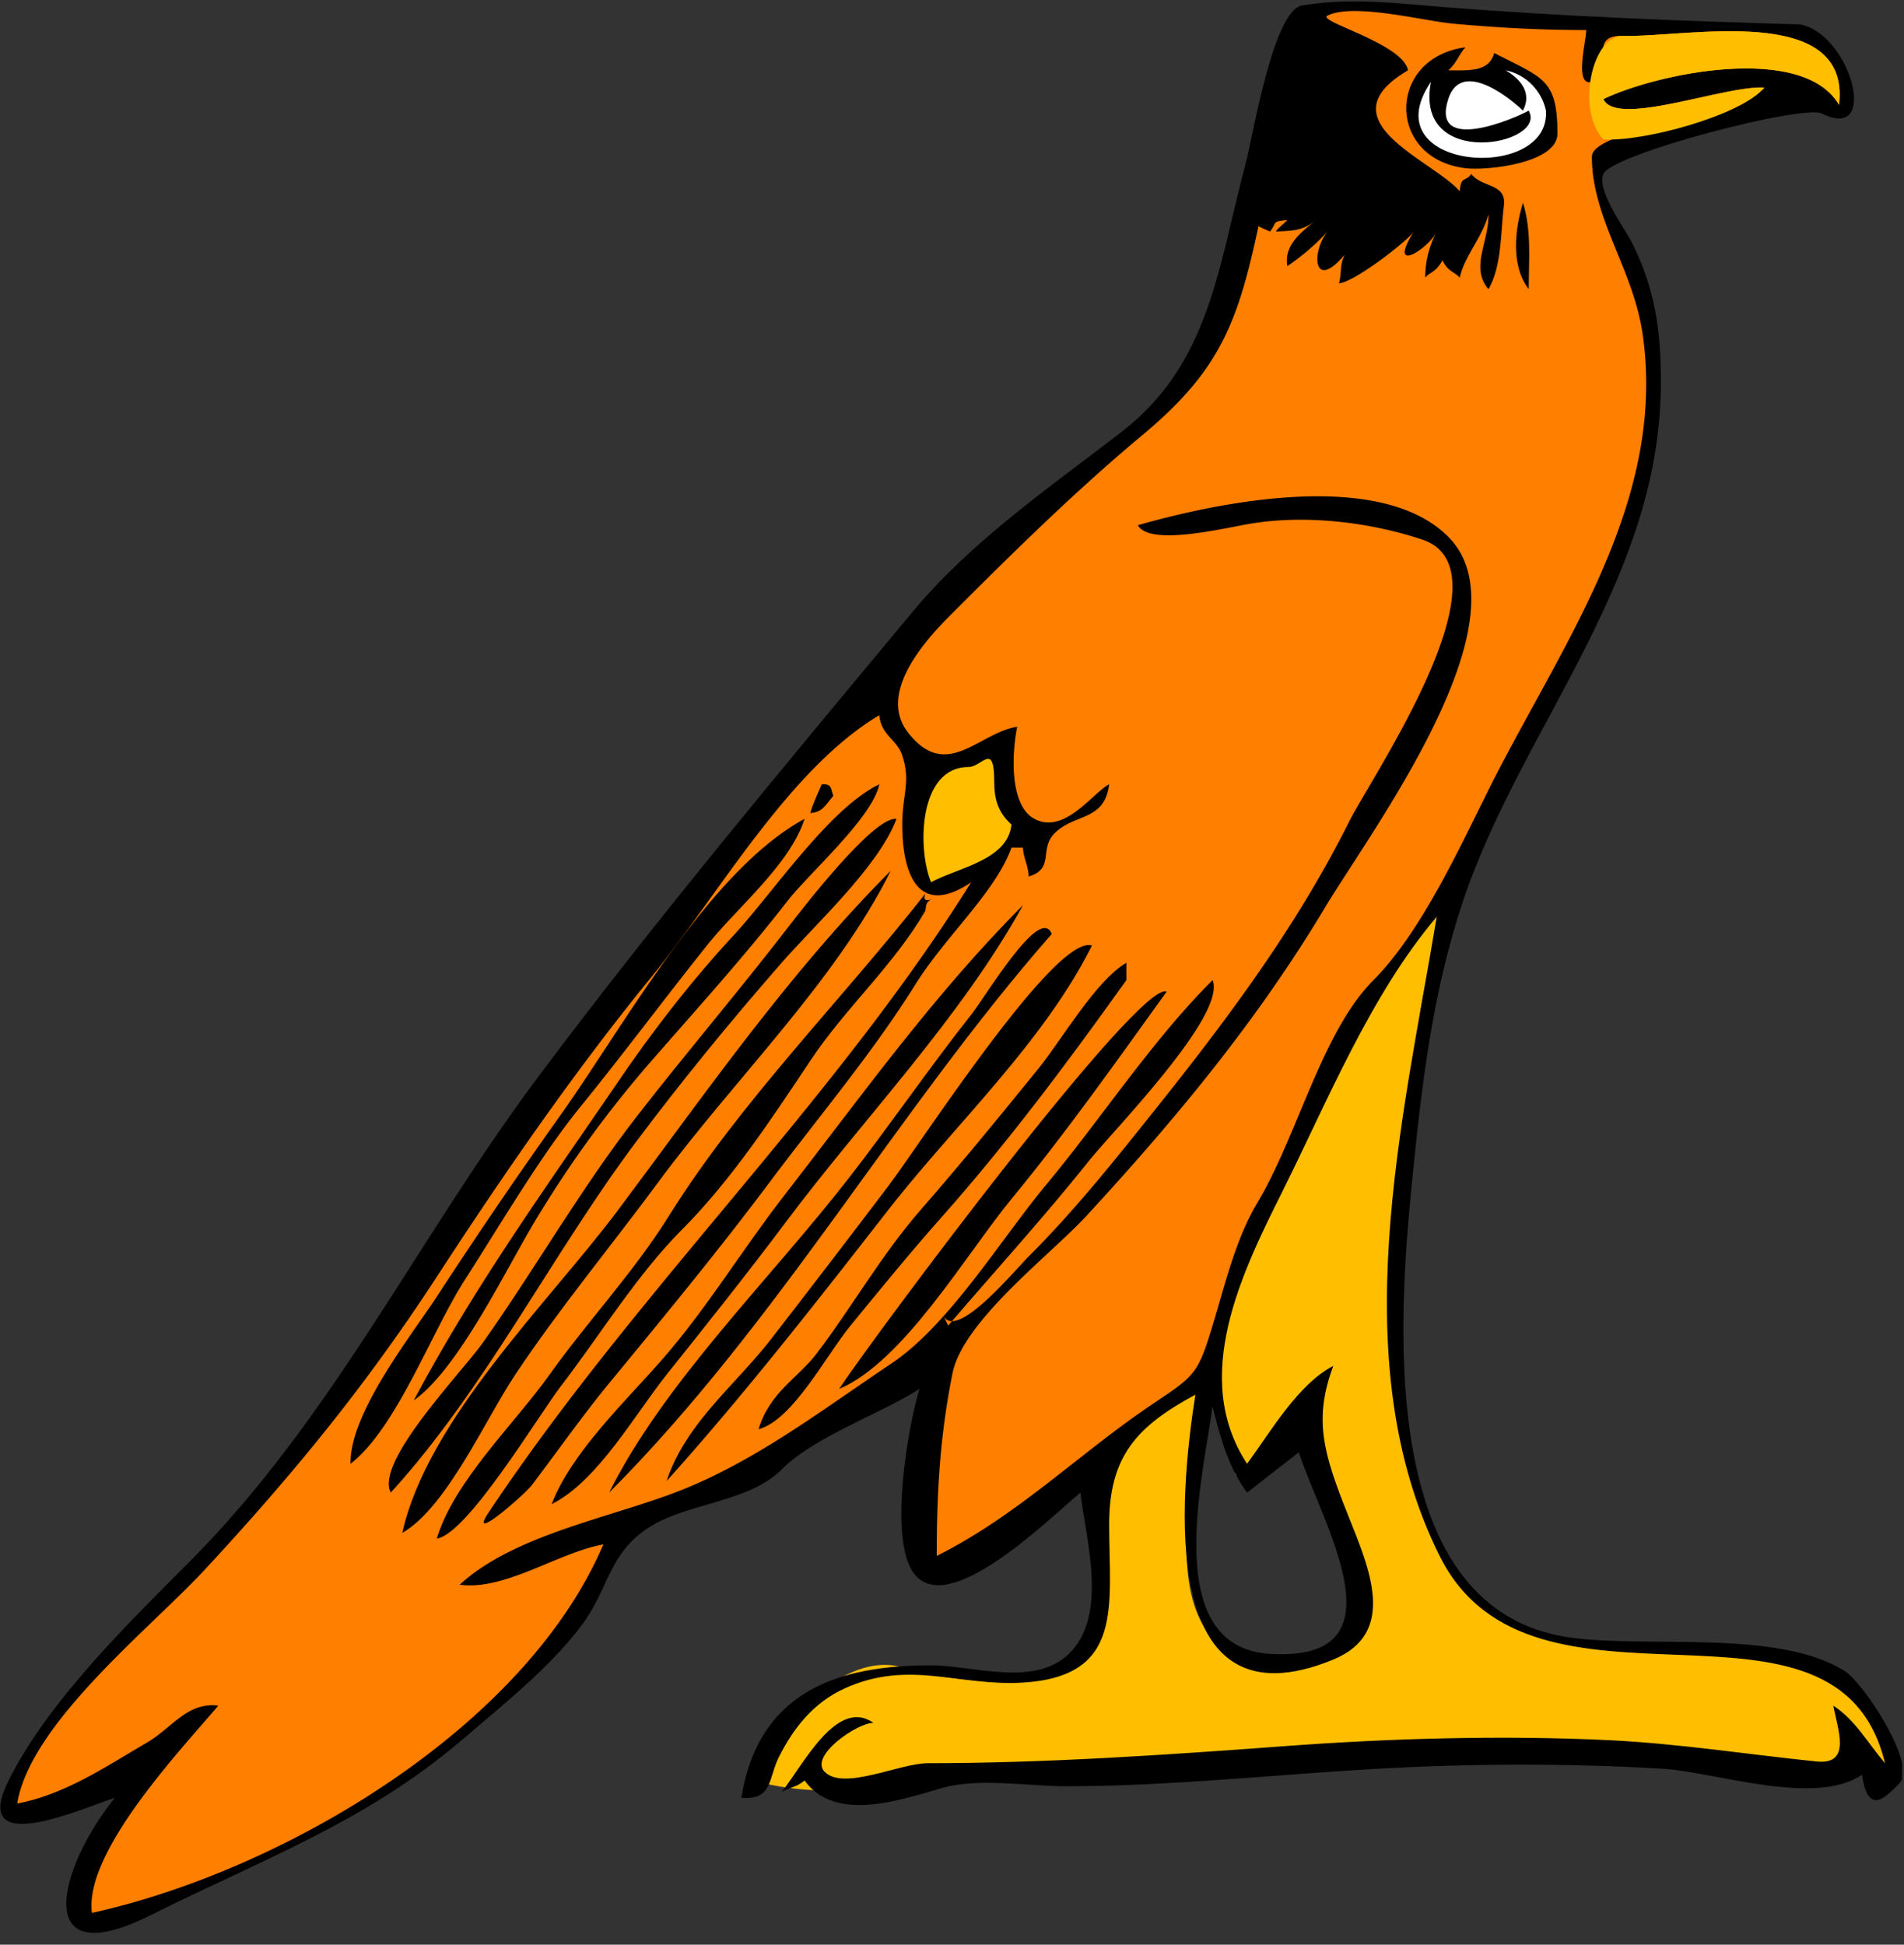<svg xmlns="http://www.w3.org/2000/svg" xmlns:xlink="http://www.w3.org/1999/xlink" viewBox="0 0 272.25 278.086"><rect x="0" y="0" width="272.25" height="278.086" fill="#333333" stroke="none"/><path d="M208.73 125.33c-6.788 13.74-7.001 32.774-8.219 47.758-1.236 15.205-2.523 32.819 4.521 46.934 7.185 14.394 19.408 14.954 33.691 16.055 12.301.948 33.646.251 31.639 18.526-6.61-4.485-20.389-1.635-30.437-2.409-15.639-1.205-30.793-.884-46.381-.884-14.763 0-29.952 1.214-44.803 1.646-13.753.4-27.29 5.543-41.087 1.646 2.953-7.063 12.776-19.057 21.776-16.056 5.465 1.822 19.572 3.27 24.241-.411 5.281-4.164 4.24-16.628 3.074-22.476-2.012-10.087 7.742-14.519 15.005-18.694.2 11.201-8.251 37.131 7.396 40.346 25.039 5.145 10.237-21.637 7.396-32.936-3.514 1.926-6.163 4.929-9.861 6.587-1.106-6.108-4.029-12.686-3.287-18.938.951-8.01 6.396-16.019 9.375-23.483 5.84-14.64 14-32.55 25.97-43.23" fill="#ffbf00"/><path d="M0 .174h208.01c4.275 0 63.988-.661 63.988.589v82.332c0 14.842.978 194.56-.936 194.56H52.302c-4.477 0-52.303 1.573-52.303-1.313v-81.607C.002 129.875.002 65.025.002.165" clip-rule="evenodd" fill="none"/><defs><path id="a" d="M0 .174h208.01c4.275 0 63.988-.661 63.988.589v82.332c0 14.842.978 194.56-.936 194.56H52.302c-4.477 0-52.303 1.573-52.303-1.313v-81.607C.002 129.875.002 65.025.002.165"/></defs><clipPath id="b"><use xlink:href="#a"/></clipPath><path d="M257.21 3.468c7.339 1.1 11.733 16.993 3.286 12.763-2.665-1.335-30.006 5.776-31.227 8.646-1.016 2.388 3.031 7.722 4.109 9.881 3.276 6.562 4.109 12.488 4.109 19.761 0 13.687-4.425 25.336-10.501 37.51-6.13 12.282-13.521 23.992-17.851 37.007-4.413 13.273-5.893 26.526-7.273 40.363-2.06 20.642-4.667 60.857 22.553 64.749 11.164 1.596 29.705-1.254 39.368 4.811 2.681 1.683 10.428 13.425 7.806 16.057-1.839 1.846-4.468 4.852-5.342-1.234-6.738 4.62-21.038-.418-28.539-.859-13.778-.813-27.873-.757-41.666.056-14.453.853-29.121 2.45-43.607 2.45-5.464 0-12.493-1.246-17.745.257-5.828 1.669-15.269 5.01-19.645-1.081-1.251 1.053-2.192.951-3.287 1.647 3.059-3.78 7.874-13.581 13.148-9.881-2.189-.092-9.27 4.709-6.985 6.999 2.72 2.727 10.705-1.235 14.746-1.235 16.686 0 34.078-1.184 50.969-2.438 15.186-1.127 31.224-1.588 46.454-.855 9.885.476 19.828 2.037 29.674 3.049 5.075.521 2.974-4.684 2.374-7.989 3.169 2.06 4.913 5.32 7.396 8.233-6.827-28.395-50.418-3.029-63.686-29.643-13.862-27.808-5.28-62.137-.41-91.397-9.423 11.074-15.632 26.384-22.076 39.299-5.746 11.514-13.189 26.522-5.042 38.924 3.384-4.622 7.349-11.447 12.327-13.998-2.852 7.664-1.436 12.464 2.122 21.375 3.013 7.548 7.11 16.818-2.122 20.618-25.24 10.389-22.01-23.376-19.723-37.876-8.403 4.525-12.326 8.836-12.326 18.572 0 11.598 2.188 21.704-12.327 22.598-9.159.563-16.269-3.346-25.474.823-4.455 2.018-7.345 5.662-9.45 9.881-1.492 2.99-.855 6.136-5.342 5.764 2.507-15.463 14.146-18.938 27.118-18.938 5.998 0 14.741 3.173 19.722-1.647 5.71-5.526 2.368-16.529 1.645-23.056-4.738 3.955-18.967 18.105-23.832 11.529-3.638-4.918-.828-21.024.821-26.35-5.708 3.641-15.004 6.8-19.721 11.527-4.694 4.704-13.375 4.729-18.9 8.235-5.869 3.725-5.774 8.813-9.679 14.027-4.563 6.095-11.268 11.371-17.058 16.345-13.678 11.75-28.674 17.15-44.55 25.103-17.315 8.673-13.191-6.82-5.136-16.776-4.388 1.384-20.906 8.942-15.203-2.47 5.625-11.257 16.896-22.282 25.734-31.138 20.621-20.661 32.756-46.455 50.101-69.629 16.981-22.688 35.438-44.721 53.411-66.332 8.438-10.146 19.447-17.69 29.855-25.712C173 52.031 174.177 38.18 178.149 23.251c.987-3.709 3.91-21.78 8.022-22.467 7.081-1.183 13.811-.271 20.878.274 16.74 1.309 33.32 1.945 50.15 2.427m-78.89 209.96l7.396-5.763c3.48 10.453 15.433 30.009-4.108 28.818-15.814-.963-9.506-25.509-8.218-35.405 1.13 4.53 2.21 8.58 4.93 12.35" fill-rule="evenodd" clip-rule="evenodd" clip-path="url(#b)"/><path d="M226.8 4.291c.042 1.48-1.785 8.136.822 7.411 3.949-1.098-1.173-6.758 4.479-6.575 8.776.284 32.587-4.902 30.855 9.868-5.166-8.878-26.156-4.484-33.692-.823 1.866 4.121 17.279-1.997 23.01-1.646-3.243 3.99-24.652 5.878-24.652 9.88 0 8.872 5.929 16.053 7.268 25.448 3.449 24.209-11.819 44.604-22.061 65.125-4.229 8.475-9.72 20.438-16.435 27.172-7.395 7.414-10.864 22.262-16.617 31.869-2.984 4.982-4.484 11.166-6.135 16.678-2.28 7.611-2.517 7.856-8.525 11.87-10.839 7.241-19.4 16.024-31.175 21.922 0-9.144.462-17.141 2.252-26.104 1.498-7.499 14.022-16.954 19.114-22.476 12.706-13.777 24.407-27.855 34.148-44.127 6.516-10.884 29.36-41.273 17.621-53.033-9.703-9.721-32.771-4.964-44.374-1.647 1.688 3.051 12.29.418 16.07-.213 8.191-1.368 17.417-.129 24.606 2.272 13.025 4.351-7.357 34.095-10.454 40.301-7.515 15.054-17.394 28.234-27.818 41.292-5.82 7.29-11.42 14.311-18.018 20.921-2.356 2.361-10.646 12.439-12.326 8.233l.821 1.646c6.676-7.804 13.652-15.45 20.061-23.478 3.576-4.479 19.771-20.915 17.74-25.926-8.849 8.868-15.814 19.674-23.845 29.33-6.402 7.699-13.826 19.985-22.123 25.528-9.618 6.426-18.984 13.659-29.877 18.027-9.774 3.92-23.95 6.323-31.805 13.57 6.459.895 14.012-4.573 20.544-5.763-11.263 26.35-45.982 46.71-73.134 52.7-1.132-8.664 12.573-23.181 18.079-29.642-4.446-.542-6.605 3.173-10.173 5.259-5.9 3.449-11.756 7.451-18.588 8.739 1.858-11.474 19.122-25.133 26.751-33.365 12.658-13.66 23.067-26.325 33.273-42.004 9.55-14.673 19.664-29.358 30.745-42.929 9.44-11.561 19.542-29.621 32.494-37.325.296 2.937 2.521 3.424 3.287 5.764 1.242 3.793.006 5.461 0 9.88-.01 6.807 2.168 13.464 9.86 8.234-19.766 31.645-47.821 58.307-69.026 90.161-3.059 4.595 5.172-2.593 6.195-3.941 3.75-4.944 7.341-10.071 11.289-14.86 7.763-9.416 15.47-18.775 22.781-28.543 6.92-9.245 14.682-18.434 20.742-28.146 4.367-6.999 11.442-13.174 13.773-19.61h1.643c.066 1.471.771 2.572.822 4.117 3.744-1.087 1.447-3.921 3.698-6.175 2.859-2.863 7.153-1.697 7.807-6.999-2.318 1.171-6.397 7.247-10.683 4.94-3.782-2.036-3.128-10.02-2.466-13.175-5.553.874-10.101 7.893-15.613.824-4.183-5.364 1.784-12.492 5.901-16.617 9.022-9.041 17.931-17.83 27.74-26.02 10.985-9.172 13.541-16.046 16.486-29.822-.26.04 1.707.838 1.644.824 1.053-1.397.225-1.426 2.466-1.647-.861.897-1.108.908-1.645 1.647 2.391-.135 3.803-.057 5.753-1.647-2.446 1.97-4.564 3.705-4.108 6.587a32.551 32.551 0 005.751-4.94c-2.343 2.902-2.083 8.691 2.466 3.293-.753 1.517-.416 2.407-.821 4.117 2.259-.194 9.98-6.215 10.683-7.41-3.921 6.357 2.214 2.378 3.287 0-1.088 2.096-1.642 4.278-1.645 6.587.763-.915 1.423-.624 2.466-2.47.781 1.637 1.662 1.582 2.466 2.47.709-3.153 3.182-5.656 4.108-9.058.075 3.965-2.653 7.615 0 10.705 1.914-3.276 1.724-8.055 2.208-11.939.401-3.218-3.096-2.523-4.674-4.529-.783 1.21-1.443.134-1.643 2.47-3.883-4.47-19.646-10.1-7.396-17.292-.727-3.854-13.127-7.011-11.505-7.822 3.71-1.856 13.726.764 17.96 1.15 6.39.588 12.58.914 19 .914" fill="#ff7f00"/><path d="M0 .174h208.01c4.275 0 63.988-.661 63.988.589v82.332c0 14.842.978 194.56-.936 194.56H52.302c-4.477 0-52.303 1.573-52.303-1.313v-81.607C.002 129.875.002 65.025.002.165" clip-rule="evenodd" fill="none"/><path d="M0 .174h208.01c4.275 0 63.988-.661 63.988.589v82.332c0 14.842.978 194.56-.936 194.56H52.302c-4.477 0-52.303 1.573-52.303-1.313v-81.607C.002 129.875.002 65.025.002.165" clip-rule="evenodd" fill="none"/><defs><path id="c" d="M0 .174h208.01c4.275 0 63.988-.661 63.988.589v82.332c0 14.842.978 194.56-.936 194.56H52.302c-4.477 0-52.303 1.573-52.303-1.313v-81.607C.002 129.875.002 65.025.002.165"/></defs><clipPath id="d"><use xlink:href="#c"/></clipPath><path d="M209.55 6.761c-.957.995-1.297 2.346-2.466 3.293 3.247.047 5.854.155 6.574-2.47 6.86 3.57 9.04 3.591 9.04 11.528 0 4.217-10.031 5.319-13.148 4.94-11.38-1.384-11.22-15.823.01-17.291" clip-path="url(#d)"/><defs><path id="e" d="M0 .174h208.01c4.275 0 63.988-.661 63.988.589v82.332c0 14.842.978 194.56-.936 194.56H52.302c-4.477 0-52.303 1.573-52.303-1.313v-81.607C.002 129.875.002 65.025.002.165"/></defs><clipPath id="f"><use xlink:href="#e"/></clipPath><path d="M221.05 15.819c.736 10.406-25.118 8.598-16.436-4.117-2.502 12.726 16.783 9.022 13.97 4.117-1.928 1.103-14.052 6.298-11.505-1.647 1.911-5.961 9.211.201 10.684 1.647 1.196-2.298.066-4.23-2.466-5.764 3.04.622 5.19 3.069 5.76 5.764" fill="#fff" clip-path="url(#f)"/><defs><path id="g" d="M0 .174h208.01c4.275 0 63.988-.661 63.988.589v82.332c0 14.842.978 194.56-.936 194.56H52.302c-4.477 0-52.303 1.573-52.303-1.313v-81.607C.002 129.875.002 65.025.002.165"/></defs><clipPath id="h"><use xlink:href="#g"/></clipPath><path d="M218.59 41.344c-2.552-3.292-2.021-8.463-.821-12.351 1.24 3.978.82 8.226.82 12.351" clip-path="url(#h)"/><path d="M144.63 117.92c-.551 5.098-7.591 6.125-11.505 8.234-2.008-4.954-1.721-16.468 5.342-16.468 1.939 0 3.697-3.699 3.697 2.059 0 2.51.51 4.39 2.47 6.18" fill="#ffbf00"/><path d="M0 .174h208.01c4.275 0 63.988-.661 63.988.589v82.332c0 14.842.978 194.56-.936 194.56H52.302c-4.477 0-52.303 1.573-52.303-1.313v-81.607C.002 129.875.002 65.025.002.165" clip-rule="evenodd" fill="none"/><defs><path id="i" d="M0 .174h208.01c4.275 0 63.988-.661 63.988.589v82.332c0 14.842.978 194.56-.936 194.56H52.302c-4.477 0-52.303 1.573-52.303-1.313v-81.607C.002 129.875.002 65.025.002.165"/></defs><clipPath id="j"><use xlink:href="#i"/></clipPath><path d="M125.73 112.16c-1.003 4.797-10.066 12.733-13.108 16.652-6.109 7.869-12.771 15.216-19.322 22.719a160.061 160.061 0 00-16.875 23.206c-4.335 7.24-10.856 20.942-17.257 25.525 8.67-16.337 19.13-30.807 29.584-46.109 4.817-7.052 10.346-14.143 16.14-20.394 5.62-6.07 13.69-18.18 20.84-21.6" clip-path="url(#j)"/><defs><path id="k" d="M0 .174h208.01c4.275 0 63.988-.661 63.988.589v82.332c0 14.842.978 194.56-.936 194.56H52.302c-4.477 0-52.303 1.573-52.303-1.313v-81.607C.002 129.875.002 65.025.002.165"/></defs><clipPath id="l"><use xlink:href="#k"/></clipPath><path d="M119.15 113.8c-1.259 1.514-1.54 2.313-3.287 2.47.327-1.228 1.129-2.951 1.643-4.117 1.52-.08 1.25.65 1.65 1.65" clip-path="url(#l)"/><g><defs><path id="m" d="M0 .174h208.01c4.275 0 63.988-.661 63.988.589v82.332c0 14.842.978 194.56-.936 194.56H52.302c-4.477 0-52.303 1.573-52.303-1.313v-81.607C.002 129.875.002 65.025.002.165"/></defs><clipPath id="n"><use xlink:href="#m"/></clipPath><path d="M128.19 117.1c-2.622 6.902-11.577 15.021-16.435 20.584-7.296 8.356-14.206 16.782-20.853 25.664-12.063 16.117-21.486 35.247-35.027 50.088-2.318-4.368 10.171-17.199 13.148-21.407 7.586-10.721 13.957-21.979 22.035-32.387 7.092-9.138 14.478-17.766 21.518-26.898 1.78-2.3 12.38-16.16 15.61-15.63" clip-path="url(#n)"/></g><g><defs><path id="o" d="M0 .174h208.01c4.275 0 63.988-.661 63.988.589v82.332c0 14.842.978 194.56-.936 194.56H52.302c-4.477 0-52.303 1.573-52.303-1.313v-81.607C.002 129.875.002 65.025.002.165"/></defs><clipPath id="p"><use xlink:href="#o"/></clipPath><path d="M115.04 117.1c-2.107 6.549-9.544 12.57-13.97 18.114-6.114 7.659-11.934 15.496-18.079 23.056-5.703 7.018-11.198 16.447-16.541 24.774-4.772 7.438-9.746 21.161-16.33 26.275-.123-7.274 8.653-18.248 12.53-24.19a754.713 754.713 0 0117.464-25.624c9.049-12.69 21.226-34.99 34.926-42.41" clip-path="url(#p)"/></g><g><defs><path id="q" d="M0 .174h208.01c4.275 0 63.988-.661 63.988.589v82.332c0 14.842.978 194.56-.936 194.56H52.302c-4.477 0-52.303 1.573-52.303-1.313v-81.607C.002 129.875.002 65.025.002.165"/></defs><clipPath id="r"><use xlink:href="#q"/></clipPath><path d="M127.37 124.51c-7.929 15.901-22.209 29.576-33.298 44.608-6.803 9.222-14.111 18.001-20.456 27.538-4.21 6.328-9.78 18.931-16.095 22.544 3.638-16.299 20.981-32.973 30.828-46.126 12.421-16.59 24.371-33.88 39.021-48.56" clip-path="url(#r)"/></g><g><defs><path id="s" d="M0 .174h208.01c4.275 0 63.988-.661 63.988.589v82.332c0 14.842.978 194.56-.936 194.56H52.302c-4.477 0-52.303 1.573-52.303-1.313v-81.607C.002 129.875.002 65.025.002.165"/></defs><clipPath id="t"><use xlink:href="#s"/></clipPath><path d="M132.3 130.27c-4.599 7.881-11.388 13.819-16.436 21.409-5.416 8.143-11.361 17.145-18.258 24.057-6.581 6.595-11.766 15.134-17.431 22.513-3.124 4.069-13.362 21.157-17.726 21.771 2.479-8.221 11.093-16.383 16.083-23.384 5.593-7.846 12.043-14.627 17.183-22.864 10.123-16.225 24.749-30.881 36.584-45.972-.274.822 0 1.096.821.822-.81.47-.64.86-.82 1.64" clip-path="url(#t)"/></g><g><defs><path id="u" d="M0 .174h208.01c4.275 0 63.988-.661 63.988.589v82.332c0 14.842.978 194.56-.936 194.56H52.302c-4.477 0-52.303 1.573-52.303-1.313v-81.607C.002 129.875.002 65.025.002.165"/></defs><clipPath id="v"><use xlink:href="#u"/></clipPath><path d="M146.27 129.45c-9.102 16.417-22.743 30.385-34 45.426-5.481 7.323-11.179 14.457-16.886 21.604-4.633 5.803-9.934 15.325-16.496 18.603 2.827-7.406 10.588-14.713 15.836-20.724 6.361-7.284 11.385-15.639 17.302-23.261 11.05-14.25 21.5-28.89 34.24-41.65" clip-path="url(#v)"/></g><g><defs><path id="w" d="M0 .174h208.01c4.275 0 63.988-.661 63.988.589v82.332c0 14.842.978 194.56-.936 194.56H52.302c-4.477 0-52.303 1.573-52.303-1.313v-81.607C.002 129.875.002 65.025.002.165"/></defs><clipPath id="x"><use xlink:href="#w"/></clipPath><path d="M150.38 133.56c-22.292 25.441-39.084 55.631-63.275 79.869 7.894-15.817 23.06-30.531 34.246-44.941 5.977-7.698 11.483-15.745 17.524-23.399 2.17-2.74 9.87-15.79 11.51-11.53" clip-path="url(#x)"/></g><g><defs><path id="y" d="M0 .174h208.01c4.275 0 63.988-.661 63.988.589v82.332c0 14.842.978 194.56-.936 194.56H52.302c-4.477 0-52.303 1.573-52.303-1.313v-81.607C.002 129.875.002 65.025.002.165"/></defs><clipPath id="z"><use xlink:href="#y"/></clipPath><path d="M156.13 135.21c-6.884 13.813-19.625 25.632-29.172 37.877-10.252 13.148-20.493 26.292-31.638 38.698 2.745-8.282 9.729-13.592 14.944-20.31a2472.5 2472.5 0 0016.711-21.815c4.88-6.44 23.98-36.14 29.15-34.45" clip-path="url(#z)"/></g><g><defs><path id="A" d="M0 .174h208.01c4.275 0 63.988-.661 63.988.589v82.332c0 14.842.978 194.56-.936 194.56H52.302c-4.477 0-52.303 1.573-52.303-1.313v-81.607C.002 129.875.002 65.025.002.165"/></defs><clipPath id="B"><use xlink:href="#A"/></clipPath><path d="M161.06 140.15c-8.219 11.524-16.896 23.162-26.297 33.759-4.554 5.133-8.787 10.317-13.148 15.645-3.525 4.306-8.277 13.529-13.148 14.821 1.547-5.234 5.691-7.397 8.217-10.704 5.06-6.624 9.308-14.188 15.016-20.724 5.739-6.573 11.237-13.3 16.734-20.077 3.433-4.233 8.241-12.646 12.626-15.19 0 .81-.01 1.64 0 2.46" clip-path="url(#B)"/></g><g><defs><path id="C" d="M0 .174h208.01c4.275 0 63.988-.661 63.988.589v82.332c0 14.842.978 194.56-.936 194.56H52.302c-4.477 0-52.303 1.573-52.303-1.313v-81.607C.002 129.875.002 65.025.002.165"/></defs><clipPath id="D"><use xlink:href="#C"/></clipPath><path d="M166.82 141.8c-7.21 10.004-14.338 20.119-22.187 29.643-6.424 7.794-15.44 23.306-24.653 27.172 5.17-7.77 42.99-58.62 46.84-56.81" clip-path="url(#D)"/></g><path d="M229.27 19.936c5.778.368 19.814-3.479 23.01-7.41-5.557-.356-21.153 5.745-23.01 1.646 7.536-3.661 28.526-8.055 33.692.823 1.731-14.77-22.079-9.584-30.855-9.868-4.54-.147-6.76 10.716-2.83 14.809" fill="#ffbf00"/><path d="M0 .174h208.01c4.275 0 63.988-.661 63.988.589v82.332c0 14.842.978 194.56-.936 194.56H52.302c-4.477 0-52.303 1.573-52.303-1.313v-81.607C.002 129.875.002 65.025.002.165" clip-rule="evenodd" fill="none"/></svg>